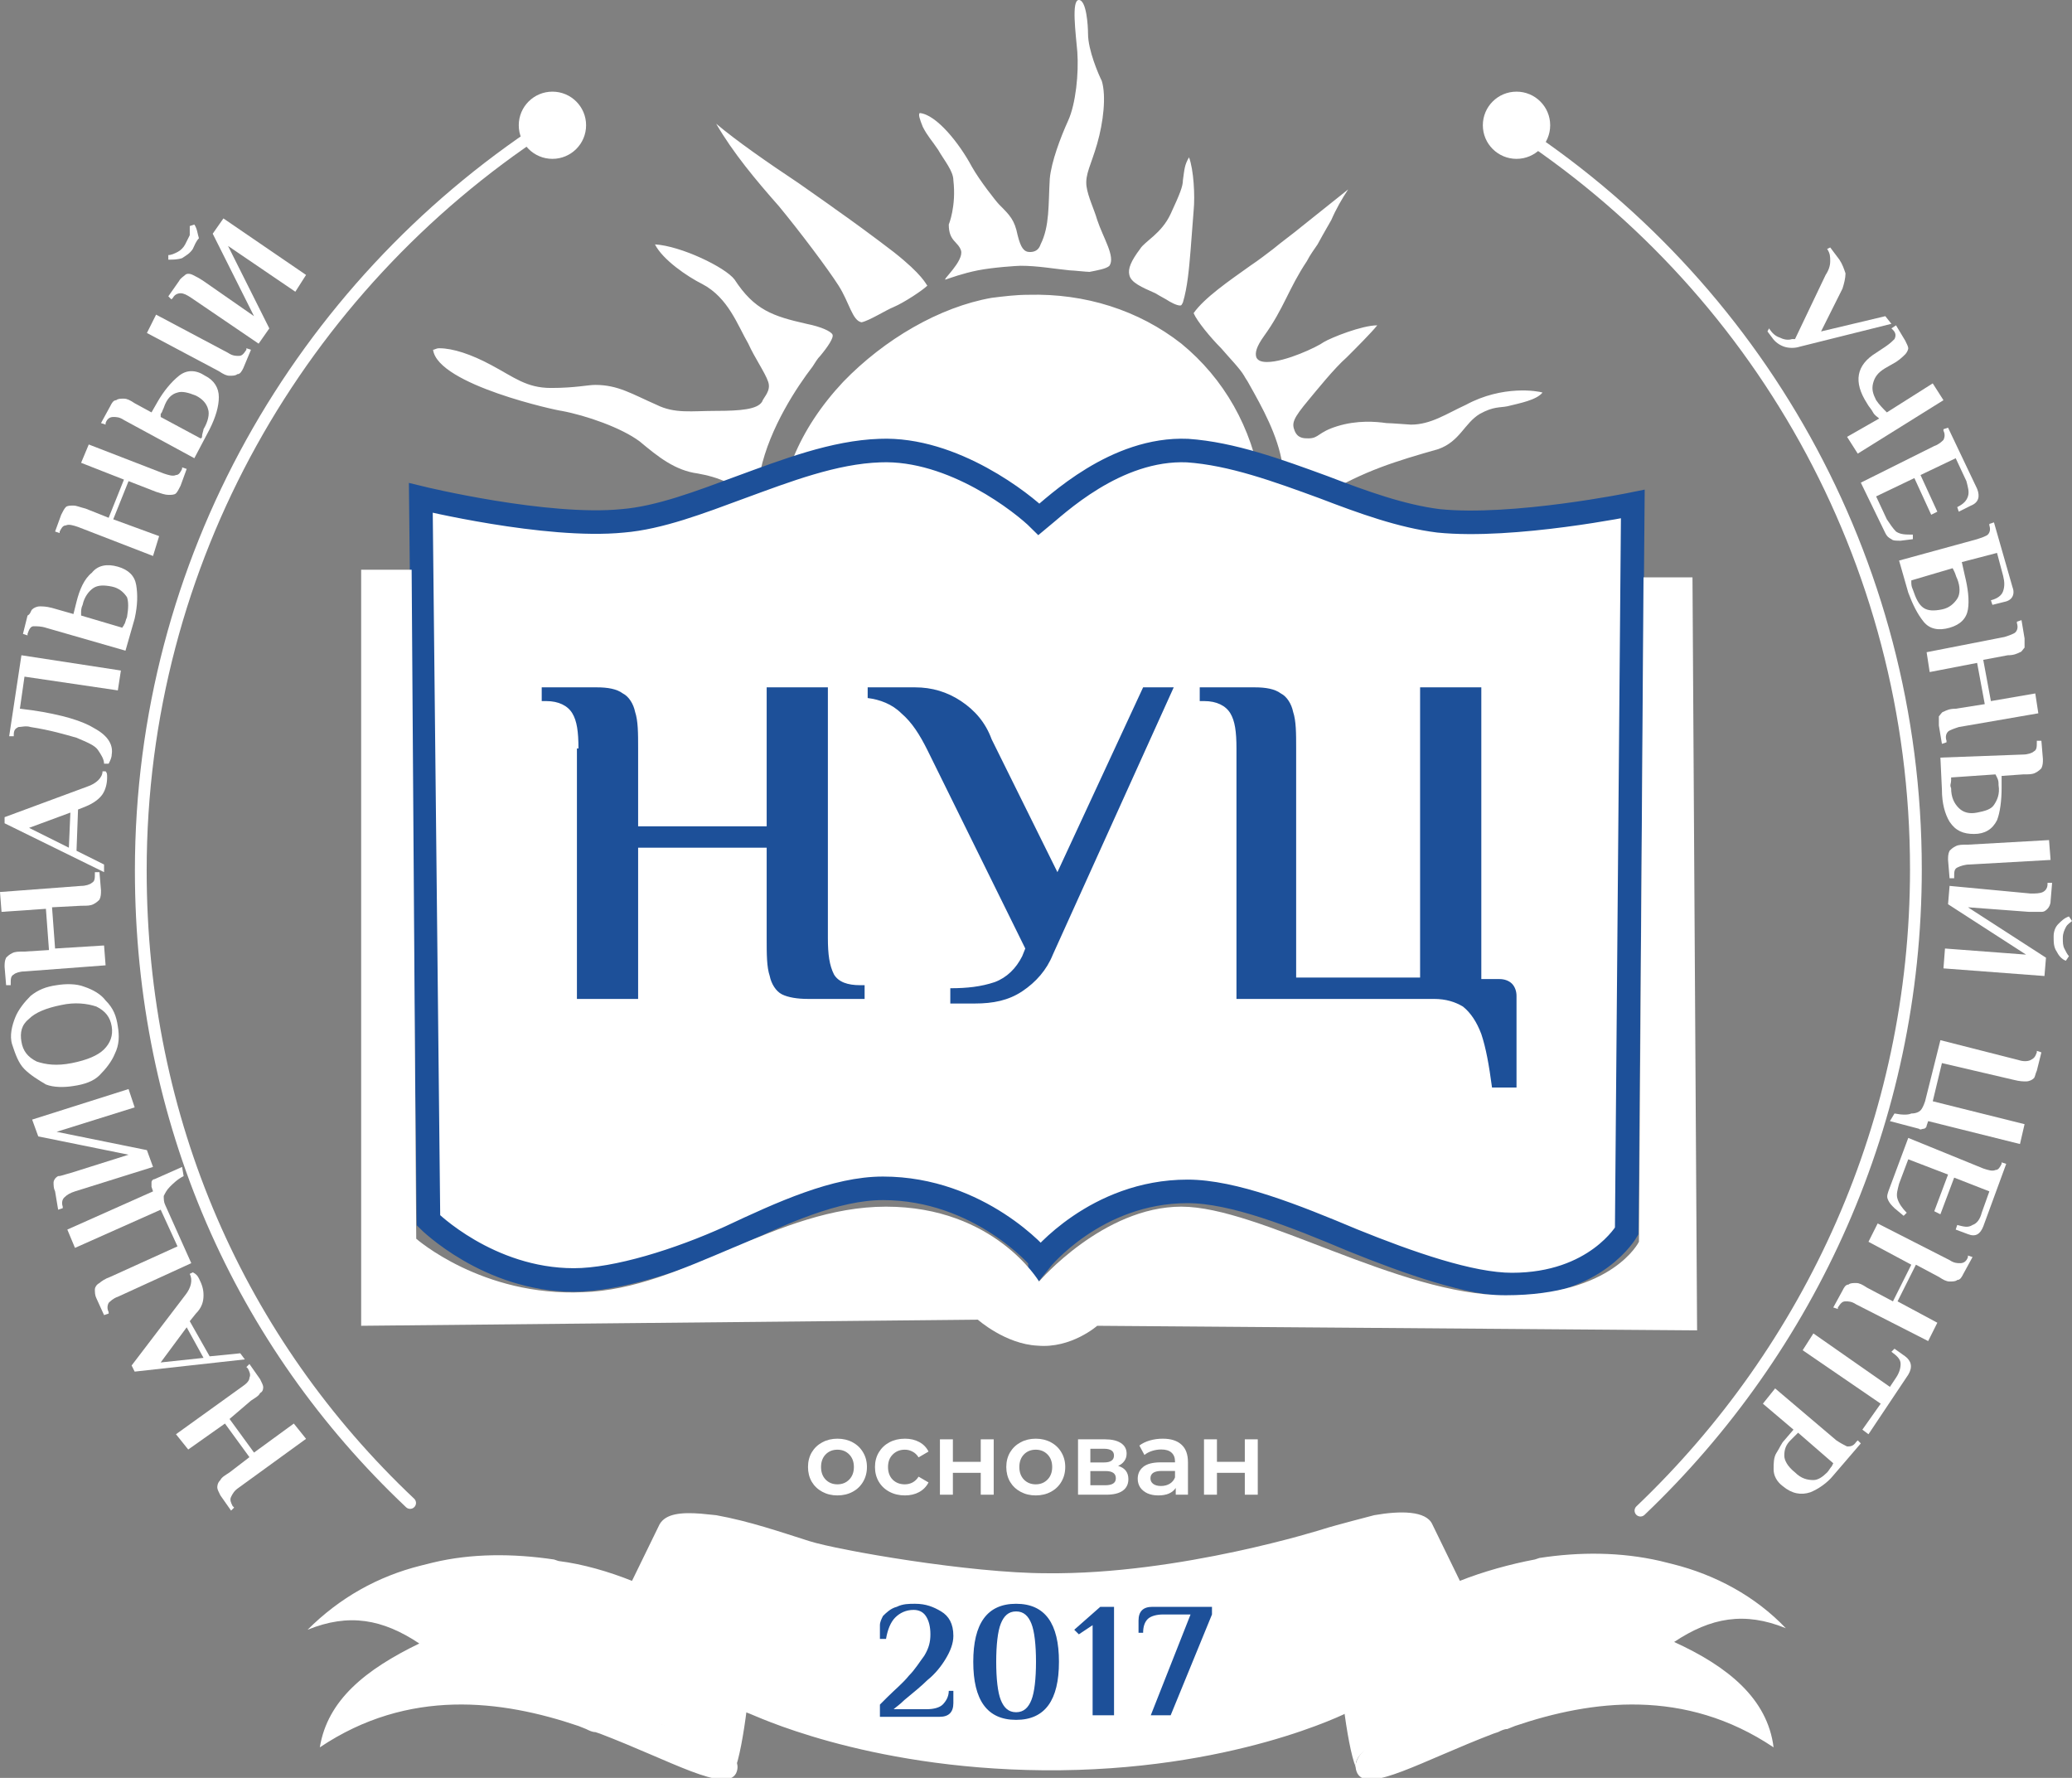 <svg width="176" height="151" viewBox="0 0 176 151" fill="none" xmlns="http://www.w3.org/2000/svg">
<rect x="0" y="0" width="176" height="151" fill="#808080" stroke="none"/>
<g clip-path="url(#clip0_843_1111)">
<path d="M34.836 127.649C20.408 114.029 11.959 95.218 11.959 73.943C11.959 47.609 25.607 24.388 46.145 10.897" stroke="white" stroke-linecap="round"/>
<path d="M128.295 10.638C149.093 23.999 162.741 47.35 162.741 73.814C162.741 95.219 153.772 114.547 139.344 128.299" stroke="white" stroke-linecap="round"/>
<path d="M119.587 45.663C119.717 45.533 119.976 45.404 120.366 45.274C121.016 44.885 121.926 44.366 122.576 44.366C122.576 44.625 122.576 44.885 122.316 45.144C121.666 46.052 119.717 46.442 118.287 46.701C117.507 46.831 116.857 46.961 116.467 47.22C115.687 47.609 115.297 48.128 114.777 48.777C114.257 49.296 113.867 49.814 113.217 50.204C113.087 50.204 112.697 50.333 112.437 50.333C111.267 50.593 110.618 50.722 110.488 51.112C110.488 51.241 110.488 51.241 110.488 51.371C110.748 52.409 113.607 53.447 119.327 55.133C120.496 55.522 121.536 55.782 121.926 55.911C122.316 56.041 122.966 56.301 123.746 56.431C125.046 56.819 127.126 57.468 128.035 58.117C127.906 58.117 127.776 58.117 127.516 58.117C124.136 58.247 114.777 56.949 113.607 56.819C113.607 56.819 113.477 56.819 113.347 56.819C112.827 56.69 111.397 56.431 110.488 56.431C109.578 56.431 108.928 56.69 108.928 57.339C108.928 57.728 109.188 58.117 109.578 58.765C109.838 59.155 110.228 59.674 110.228 59.933C110.618 61.749 111.787 62.528 113.087 63.436C114.127 64.084 115.037 64.733 115.427 65.771C115.167 66.03 114.777 66.16 114.387 66.16C113.217 66.16 111.657 65.252 110.228 64.473C108.538 63.565 106.978 62.657 105.678 62.657C105.028 62.657 104.378 62.917 103.988 63.436C103.858 63.565 103.858 63.695 103.858 63.695C103.988 64.344 104.248 64.863 104.638 65.641C104.898 66.16 105.158 66.808 105.288 67.198C105.678 68.754 106.848 70.052 108.018 71.089C108.408 71.478 108.798 71.738 109.188 72.127C110.488 73.295 111.657 74.332 112.307 76.019C112.567 76.797 113.477 77.835 115.167 79.522C116.727 81.208 119.457 84.062 119.067 84.97C119.067 84.97 119.067 84.97 118.937 84.97C117.767 84.97 115.817 82.116 114.517 80.3C113.737 79.132 113.087 78.095 112.567 77.705C111.917 77.186 111.397 76.797 110.878 76.538C109.968 76.019 109.058 75.37 108.278 74.332C108.018 73.943 107.758 73.424 107.498 73.035C106.848 71.868 106.198 70.57 105.028 69.662C104.898 69.533 104.638 69.403 104.378 69.143C102.558 67.587 101.259 66.679 100.609 66.679C100.609 66.679 100.609 66.679 100.479 66.679C100.089 66.679 99.959 66.808 99.829 67.068C99.439 67.587 99.699 68.625 99.959 69.533C100.089 69.922 100.219 70.441 100.219 70.57C100.219 70.83 100.089 71.089 100.089 71.219C99.569 72.905 99.179 74.462 100.999 76.149C101.649 76.797 102.428 77.835 102.298 78.354H102.169C101.259 78.354 99.699 76.149 98.529 74.462C97.229 72.516 96.319 71.349 95.539 71.089C95.149 70.96 94.759 70.7 94.239 70.441C93.589 70.052 92.939 69.662 92.29 69.662C91.64 69.662 91.12 70.181 90.99 71.349C90.86 71.997 90.86 72.646 90.86 73.165C90.73 74.332 90.6 75.63 90.34 76.797C90.21 77.316 90.08 79.003 89.95 81.338C89.69 84.192 89.43 89.77 88.91 91.845C88.39 89.38 87.48 82.116 86.96 77.576C86.57 74.592 86.31 72.257 86.18 71.608C86.05 70.57 85.66 69.143 84.621 69.143C83.71 69.143 82.801 70.441 81.891 71.608C81.501 72.127 81.111 72.646 80.851 73.035C79.811 74.073 79.291 75.37 78.771 76.538C78.251 77.705 77.731 78.743 76.951 79.522C76.821 79.781 76.561 80.04 76.301 80.3C75.912 80.819 75.391 81.467 75.001 81.856C75.001 80.17 74.872 77.965 75.391 76.668C75.651 76.019 75.912 75.37 76.301 74.722C76.821 73.814 77.341 72.905 77.471 71.868C77.731 69.792 77.601 69.273 77.341 68.884C77.211 68.754 76.951 68.625 76.691 68.625C76.041 68.625 75.261 69.403 74.092 70.57C73.702 70.96 73.312 71.349 73.052 71.608C69.802 74.462 67.463 76.668 65.513 81.078C64.603 83.154 63.303 84.192 61.483 85.618L61.353 85.748C60.963 86.008 60.573 86.527 60.053 87.046C59.663 87.564 59.143 88.213 58.753 88.472C58.753 87.046 60.703 84.581 62.393 82.505C63.953 80.559 65.513 78.743 65.773 77.316C65.773 77.057 65.903 76.668 66.033 76.278C66.422 74.462 66.812 72.387 67.852 71.089C68.112 70.7 68.502 70.311 69.022 70.052C70.062 69.144 71.102 68.235 70.972 66.679C70.712 64.992 69.802 64.603 69.152 64.603C67.332 64.603 64.733 66.938 63.043 68.495C62.523 68.884 62.133 69.273 62.003 69.403C60.963 70.052 60.313 70.181 59.143 70.311C59.013 70.311 58.883 70.311 58.623 70.311C57.843 70.441 57.064 71.089 56.414 71.868C55.894 72.516 55.244 73.035 54.724 73.165C54.984 71.349 56.934 70.311 58.753 69.273C60.183 68.495 61.613 67.716 62.263 66.679C62.263 66.679 66.163 60.063 65.123 58.247C64.993 57.857 64.603 57.728 64.213 57.728C64.083 57.728 64.083 57.728 63.953 57.728C61.093 58.247 58.103 59.284 55.244 60.192C53.814 60.711 52.384 61.1 50.954 61.49C50.694 61.62 50.044 61.749 49.264 62.008C47.315 62.657 44.065 63.825 42.895 63.825C43.285 63.436 44.325 62.657 47.185 61.23C49.524 60.063 52.254 58.765 53.554 58.247C53.944 58.117 54.204 57.987 54.334 57.857C56.284 56.819 58.103 55.652 59.923 54.614C60.313 54.355 60.573 54.225 60.963 53.966C60.963 53.966 61.223 53.836 61.483 53.706C64.733 51.89 64.733 51.76 64.733 51.501C64.733 51.371 64.733 51.241 64.603 51.241C64.473 51.112 64.473 51.112 63.043 50.722C62.393 50.593 61.223 50.204 59.923 49.814C55.244 48.517 54.594 48.517 54.334 48.517C54.074 48.517 53.424 48.647 52.774 48.777C51.474 49.036 49.784 49.296 48.355 49.296C47.055 49.296 46.145 49.166 45.755 48.777C46.275 48.647 47.445 48.387 48.094 48.258C49.134 48.128 49.784 47.998 50.044 47.739C51.474 47.09 52.774 46.961 54.204 46.831C55.374 46.701 56.674 46.571 57.843 46.052C58.363 45.923 58.753 45.533 59.273 45.274C59.793 44.885 60.313 44.625 60.833 44.496C60.963 44.496 61.353 44.496 61.613 44.625C62.133 44.755 62.653 44.755 63.043 44.755C63.563 44.755 63.953 44.625 64.083 44.366C64.213 44.106 64.213 43.847 64.083 43.458C63.303 41.123 60.703 40.474 59.273 40.215C57.324 39.955 55.894 38.788 54.334 37.49C52.774 36.323 49.784 35.285 47.705 34.896C47.445 34.896 37.176 32.691 36.786 29.707C36.916 29.707 37.046 29.577 37.306 29.577C38.476 29.577 40.035 30.096 41.725 31.004C43.675 32.042 44.715 32.95 46.795 32.95C48.874 32.95 49.914 32.691 50.564 32.691C52.514 32.691 53.684 33.469 55.764 34.377C57.324 35.155 58.753 34.896 60.833 34.896C62.913 34.896 64.343 34.766 64.733 34.118C64.863 33.728 65.513 33.21 65.253 32.431C64.993 31.653 64.083 30.356 63.563 29.188C62.653 27.631 61.873 25.296 59.663 24.129C58.363 23.48 56.284 22.053 55.634 20.756C57.843 20.886 61.613 22.702 62.393 23.74C64.083 26.334 65.643 26.853 68.502 27.502C69.802 27.761 70.582 28.15 70.712 28.41C70.842 28.669 70.322 29.448 69.672 30.226C69.412 30.485 69.282 30.745 69.022 31.134C67.722 32.821 65.383 36.323 64.603 39.955C62.263 51.241 69.672 63.825 80.591 66.938C82.671 67.587 85.01 67.846 87.35 67.716C91.51 67.587 95.539 66.419 99.049 64.473C102.818 62.268 105.548 59.284 107.238 55.652C109.448 50.852 109.968 45.793 108.928 39.436C108.538 36.972 107.238 34.637 106.068 32.561C105.938 32.301 105.808 32.172 105.678 31.912C105.288 31.264 104.508 30.485 103.728 29.577C102.818 28.669 101.649 27.242 101.389 26.594C102.298 25.296 104.378 23.869 106.198 22.572C106.978 22.053 107.628 21.534 108.148 21.145C108.928 20.497 109.838 19.848 110.618 19.199C111.917 18.162 113.217 17.124 114.517 16.086C113.997 16.864 113.477 17.772 113.087 18.68C112.567 19.588 112.047 20.497 111.917 20.756C111.657 21.145 111.267 21.664 111.008 22.183C109.448 24.518 109.058 26.204 107.368 28.54C106.718 29.448 106.588 29.966 106.718 30.356C106.848 30.615 107.108 30.745 107.628 30.745C109.188 30.745 111.917 29.448 112.437 29.058C113.087 28.669 115.687 27.631 116.987 27.631C116.467 28.28 115.167 29.577 114.387 30.356C113.347 31.264 111.787 33.21 111.138 33.988C109.838 35.545 109.708 35.934 109.968 36.583C110.228 37.231 110.748 37.231 111.138 37.231C112.047 37.231 111.917 36.712 113.607 36.193C115.297 35.674 116.857 35.804 117.767 35.934C118.157 35.934 119.716 36.064 119.846 36.064C121.536 36.064 122.836 35.155 124.526 34.377C127.645 32.691 130.635 33.21 131.026 33.339C130.505 33.988 129.076 34.247 128.035 34.507C127.385 34.637 126.866 34.507 125.696 35.155C124.396 35.934 124.006 37.49 122.186 38.139C118.547 39.177 115.947 39.955 112.437 42.031C110.878 42.939 110.488 43.328 110.618 43.847C110.748 44.366 111.527 44.366 112.827 44.496C113.737 44.496 114.907 44.496 115.557 44.755C116.467 45.144 117.247 45.404 118.157 45.404C118.547 46.052 119.067 45.923 119.587 45.663ZM75.912 26.075C75.261 26.334 73.832 27.242 73.182 27.372C72.402 27.242 72.142 25.686 71.232 24.259C70.322 22.832 67.982 19.718 66.163 17.513C64.213 15.307 62.263 12.973 60.833 10.508C62.523 11.935 65.123 13.751 67.852 15.567C68.762 16.216 70.452 17.383 70.972 17.772C72.272 18.68 74.222 20.107 75.912 21.405C78.381 23.351 78.641 24.129 78.771 24.259C78.381 24.648 76.821 25.686 75.912 26.075ZM91.51 4.411C91.38 2.854 90.99 0 91.64 0C92.29 0 92.419 2.205 92.419 2.854C92.419 4.281 93.329 6.357 93.589 6.875C93.979 8.173 93.719 10.378 93.2 12.194C92.68 14.01 92.16 14.789 92.29 15.826C92.419 16.735 92.939 17.772 93.2 18.68C93.719 20.237 94.759 21.794 94.239 22.572C93.979 22.832 93.199 22.961 92.549 23.091C92.29 23.091 91.12 22.961 90.86 22.961C89.56 22.832 88.13 22.572 86.7 22.572C86.44 22.572 84.361 22.702 83.061 22.961C81.761 23.221 80.721 23.61 80.331 23.74C79.941 23.869 81.891 22.183 81.631 21.275C81.371 20.497 80.591 20.497 80.591 19.07C80.591 19.07 81.241 17.513 80.981 15.307C80.981 14.529 80.201 13.621 79.681 12.713C79.161 11.935 78.771 11.546 78.381 10.767C78.121 10.119 77.991 9.729 78.121 9.6C79.551 9.729 81.501 12.194 82.541 14.14C83.191 15.307 84.621 17.124 84.88 17.383C85.79 18.291 86.18 18.68 86.44 19.978C86.7 21.015 86.96 21.405 87.48 21.405C88 21.405 88.26 21.145 88.39 20.756C89.17 19.199 89.04 17.383 89.17 15.178C89.3 13.751 90.08 11.675 90.73 10.248C91.38 8.821 91.64 6.227 91.51 4.411ZM99.439 18.162C100.219 16.475 100.479 15.826 100.479 15.307C100.609 14.399 100.609 14.01 100.999 13.362C101.389 14.399 101.519 16.605 101.389 17.902C101.259 19.459 101.259 19.718 101.129 21.275C100.999 22.832 100.869 24.388 100.479 25.686C100.349 25.945 100.349 25.945 100.219 25.945C99.959 25.945 99.439 25.686 99.049 25.426C98.789 25.296 98.139 24.907 98.139 24.907C96.969 24.388 96.059 23.999 95.929 23.351C95.799 22.832 96.059 22.183 96.839 21.145C97.229 20.497 98.659 19.848 99.439 18.162ZM107.108 41.123C107.888 46.961 107.108 52.279 104.898 56.56C102.428 61.1 98.399 64.344 92.68 65.9C90.99 66.419 89.17 66.679 87.48 66.679C82.151 66.808 77.081 64.733 73.052 60.711C69.152 56.819 66.683 51.501 66.293 45.663C65.903 41.123 67.852 36.453 71.622 32.431C75.132 28.799 79.811 26.075 84.231 25.296C85.27 25.167 86.31 25.037 87.35 25.037C92.16 24.907 96.709 26.334 100.349 29.188C103.988 32.172 106.328 36.323 107.108 41.123Z" fill="white"/>
<path d="M88.39 107.023C88.39 106.893 83.191 100.926 75.002 100.926C70.972 100.926 66.422 103.002 62.003 105.077C57.714 107.023 52.384 108.71 48.745 108.71C41.465 108.71 36.396 103.65 36.396 103.65L35.746 42.29C35.746 42.29 46.405 44.885 52.904 44.236C56.024 43.977 59.403 42.679 62.913 41.382C66.812 39.955 70.842 38.399 74.742 38.269C80.981 38.01 86.96 42.809 88.26 44.107C89.69 42.939 94.759 38.01 100.869 38.269C104.638 38.528 108.538 39.955 112.437 41.382C115.817 42.679 119.067 43.847 122.186 44.236C128.556 44.885 138.694 42.809 138.694 42.809L138.174 104.558C138.174 104.558 135.574 109.099 128.426 109.099C124.916 109.099 119.717 107.283 114.907 105.337C109.968 103.261 104.768 101.186 100.869 101.186C93.07 101.186 88.39 107.023 88.39 107.023Z" fill="white" stroke="#1D5099" stroke-width="2"/>
<path d="M34.966 48.387L35.356 105.207C35.356 105.207 40.945 110.136 49.524 109.747C58.103 109.488 66.032 102.483 75.261 102.483C84.49 102.483 88.26 108.839 88.26 108.839C88.26 108.839 93.719 102.483 100.349 102.483C106.978 102.483 118.806 110.007 127.905 110.007C137.005 110.007 139.215 105.466 139.215 105.466L139.604 49.036H143.763L144.154 112.99L93.199 112.601C93.199 112.601 90.99 114.547 88.13 114.288C85.4 114.158 83.061 112.082 83.061 112.082L30.677 112.601V48.387H34.966Z" fill="white"/>
<path d="M49.135 63.566C49.135 62.138 49.005 61.23 48.614 60.582C48.225 59.933 47.445 59.544 46.405 59.544H46.015V58.377H50.694C51.604 58.377 52.384 58.506 52.904 58.895C53.424 59.155 53.814 59.803 53.944 60.452C54.204 61.23 54.204 62.268 54.204 63.566V70.181H65.123V58.377H70.322V79.651C70.322 81.078 70.452 81.986 70.842 82.765C71.232 83.413 72.012 83.673 73.052 83.673H73.442V84.84H68.632C67.722 84.84 66.942 84.711 66.422 84.451C65.903 84.192 65.513 83.543 65.383 82.894C65.123 82.116 65.123 81.078 65.123 79.651V71.998H54.204V84.84H49.005V63.566H49.135ZM80.721 83.932C82.151 83.932 83.321 83.802 84.49 83.413C85.53 83.024 86.31 82.246 86.83 81.208L87.09 80.559L78.771 63.695C78.121 62.398 77.471 61.36 76.561 60.582C75.781 59.803 74.742 59.414 73.702 59.285V58.377H77.731C79.161 58.377 80.461 58.766 81.631 59.544C82.801 60.322 83.711 61.36 84.231 62.787L89.82 74.073L97.099 58.377H99.699L89.43 81.078C88.91 82.376 88 83.413 86.83 84.192C85.66 84.97 84.361 85.23 82.801 85.23H80.721V83.932ZM126.735 92.364C126.476 90.418 126.216 88.992 125.826 87.824C125.436 86.786 124.916 86.008 124.266 85.489C123.616 85.1 122.836 84.84 121.796 84.84H105.028V63.566C105.028 62.138 104.898 61.23 104.508 60.582C104.118 59.933 103.338 59.544 102.298 59.544H101.908V58.377H106.588C107.498 58.377 108.278 58.506 108.798 58.895C109.318 59.155 109.708 59.803 109.838 60.452C110.098 61.23 110.098 62.268 110.098 63.566V83.024H120.626V58.377H125.826V83.154H127.385C127.776 83.154 128.166 83.284 128.426 83.543C128.685 83.802 128.816 84.192 128.816 84.581V92.364H126.735Z" fill="#1D5099"/>
<path d="M20.278 126.352C19.888 126.612 19.758 126.872 19.628 127.131C19.498 127.39 19.628 127.649 19.758 127.908L19.888 128.039L19.628 128.299L18.718 127.001C18.588 126.742 18.458 126.482 18.458 126.352C18.458 126.222 18.458 125.963 18.718 125.704C18.848 125.444 19.108 125.315 19.498 125.055L21.188 123.758L19.108 120.904L15.988 123.109L14.948 121.812L20.538 117.791C20.928 117.531 21.188 117.272 21.188 117.012C21.318 116.753 21.188 116.493 21.058 116.234L20.928 116.104L21.188 115.845L22.097 117.142C22.227 117.401 22.357 117.661 22.357 117.791C22.357 117.92 22.357 118.18 22.097 118.309C21.967 118.569 21.707 118.699 21.318 118.958L19.498 120.515L21.578 123.369L24.957 120.904L25.997 122.201L20.278 126.352Z" fill="white"/>
<path d="M16.898 108.58C17.158 109.099 17.288 109.488 17.288 110.007C17.288 110.526 17.158 111.045 16.638 111.564L16.118 112.212L17.808 115.196L20.408 114.936L20.798 115.455L11.439 116.493L11.179 115.974L15.728 110.007C16.248 109.358 16.378 108.71 16.118 108.191L16.378 108.061C16.638 108.191 16.768 108.321 16.898 108.58ZM17.288 115.326L15.858 112.731L13.648 115.715L17.288 115.326Z" fill="white"/>
<path d="M15.598 99.888C15.078 100.148 14.688 100.537 14.428 100.796C14.168 101.056 14.039 101.315 13.909 101.575C13.909 101.834 13.909 102.094 14.039 102.353L16.248 107.282L10.009 110.137C9.619 110.266 9.359 110.526 9.229 110.655C9.099 110.915 9.099 111.174 9.229 111.434V111.563L8.839 111.693L8.189 110.266C8.059 110.007 8.059 109.747 8.059 109.488C8.059 109.358 8.189 109.099 8.449 108.969C8.579 108.839 8.969 108.58 9.359 108.45L15.078 105.856L13.649 102.742L6.369 105.985L5.719 104.429L12.999 101.185L12.869 100.796C12.869 100.667 12.869 100.537 12.869 100.407C12.869 100.277 12.999 100.148 13.129 100.148L15.468 99.11L15.598 99.888Z" fill="white"/>
<path d="M6.369 101.186C5.979 101.315 5.719 101.445 5.459 101.704C5.329 101.834 5.199 102.094 5.329 102.483V102.613L4.939 102.742L4.68 101.186C4.55 100.926 4.55 100.667 4.55 100.407C4.55 100.278 4.68 100.018 4.939 99.888C5.199 99.888 5.459 99.759 5.979 99.629L10.919 98.072L3.25 96.516L2.73 95.089L10.919 92.494L11.439 94.051L4.809 96.126L12.479 97.683L12.998 99.11L6.369 101.186Z" fill="white"/>
<path d="M10.009 87.175C10.139 87.954 10.139 88.732 9.749 89.51C9.489 90.159 8.969 90.808 8.449 91.326C7.929 91.845 7.149 92.105 6.239 92.235C5.459 92.364 4.549 92.364 3.899 92.105C3.25 91.716 2.6 91.326 2.08 90.808C1.56 90.289 1.3 89.51 1.04 88.732C0.78 87.954 1.04 87.046 1.3 86.397C1.56 85.748 2.08 85.1 2.6 84.581C3.25 84.062 3.899 83.802 4.809 83.673C5.589 83.543 6.499 83.543 7.149 83.802C7.929 84.062 8.579 84.451 8.969 84.97C9.619 85.618 9.879 86.267 10.009 87.175ZM9.489 87.175C9.359 86.397 8.969 85.878 8.189 85.489C7.409 85.229 6.369 85.1 5.199 85.359C3.899 85.618 2.99 86.008 2.47 86.527C1.82 87.046 1.69 87.694 1.82 88.472C1.95 89.251 2.34 89.77 3.12 90.159C3.899 90.418 4.809 90.548 6.109 90.289C7.409 90.029 8.319 89.64 8.839 89.121C9.359 88.602 9.619 87.954 9.489 87.175Z" fill="white"/>
<path d="M2.08 82.505C1.69 82.505 1.3 82.635 1.17 82.765C0.91 82.894 0.91 83.154 0.91 83.543V83.673H0.52L0.39 82.116C0.39 81.857 0.39 81.597 0.52 81.338C0.65 81.208 0.78 81.078 1.04 80.949C1.3 80.819 1.56 80.819 2.08 80.819L4.16 80.689L3.9 77.187L0.13 77.446L0 75.76L6.889 75.241C7.279 75.241 7.669 75.111 7.799 74.981C8.059 74.852 8.059 74.592 8.059 74.203V74.073H8.449L8.579 75.63C8.579 75.889 8.579 76.149 8.449 76.408C8.319 76.538 8.189 76.668 7.929 76.797C7.669 76.927 7.409 76.927 6.889 76.927L4.42 77.057L4.679 80.559L8.839 80.3L8.969 81.986L2.08 82.505Z" fill="white"/>
<path d="M9.099 66.03C9.099 66.549 8.969 67.068 8.709 67.457C8.449 67.846 7.929 68.235 7.279 68.495L6.629 68.754L6.499 72.257L8.839 73.424V74.073L0.39 69.922V69.403L7.409 66.808C8.189 66.549 8.709 66.03 8.709 65.511H8.969C9.099 65.641 9.099 65.771 9.099 66.03ZM5.849 71.997L5.979 69.014L2.47 70.311L5.849 71.997Z" fill="white"/>
<path d="M9.489 64.084C9.489 64.343 9.359 64.603 9.229 64.862H8.839C8.839 64.473 8.579 64.084 8.319 63.695C8.059 63.306 7.409 63.046 6.499 62.657C5.589 62.398 4.289 62.008 2.6 61.749C2.21 61.619 1.82 61.749 1.56 61.749C1.3 61.879 1.17 62.008 1.17 62.398V62.527H0.78L1.82 55.652L10.269 56.949L10.009 58.636L2.08 57.468L1.69 60.192L2.73 60.322C5.329 60.711 7.019 61.23 8.059 61.879C9.229 62.527 9.619 63.306 9.489 64.084Z" fill="white"/>
<path d="M3.899 53.317C3.51 53.188 3.12 53.188 2.86 53.188C2.6 53.188 2.47 53.447 2.34 53.836V53.966L1.95 53.836L2.34 52.279C2.6 52.15 2.6 51.89 2.73 51.761C2.86 51.631 3.12 51.501 3.38 51.501C3.64 51.501 3.899 51.501 4.419 51.631L6.239 52.15L6.499 51.112C6.759 50.074 7.149 49.166 7.799 48.647C8.319 47.998 9.099 47.869 10.009 48.128C10.919 48.388 11.439 48.907 11.569 49.685C11.699 50.463 11.699 51.371 11.439 52.539L10.659 55.263L3.899 53.317ZM10.789 52.409C10.919 51.631 10.919 51.112 10.789 50.723C10.529 50.334 10.139 49.944 9.489 49.815C8.839 49.685 8.319 49.685 7.929 49.944C7.539 50.204 7.149 50.723 7.019 51.371C6.889 51.631 6.889 51.89 6.889 52.02V52.279L10.399 53.317C10.399 53.188 10.529 53.188 10.529 53.058C10.659 52.928 10.659 52.669 10.789 52.409Z" fill="white"/>
<path d="M6.629 44.755C6.239 44.625 5.849 44.496 5.589 44.625C5.329 44.625 5.199 44.885 5.069 45.144V45.274L4.679 45.144L5.199 43.717C5.329 43.458 5.459 43.199 5.589 43.069C5.719 42.939 5.979 42.939 6.239 42.939C6.499 42.939 6.759 43.069 7.279 43.199L9.229 43.977L10.529 40.734L6.889 39.307L7.539 37.75L13.908 40.215C14.298 40.345 14.688 40.474 14.948 40.345C15.208 40.345 15.338 40.085 15.468 39.826V39.696L15.858 39.826L15.338 41.253C15.208 41.512 15.078 41.772 14.948 41.901C14.818 42.031 14.558 42.031 14.298 42.031C14.038 42.031 13.648 41.901 13.258 41.772L10.919 40.863L9.619 44.106L13.518 45.533L12.998 47.22L6.629 44.755Z" fill="white"/>
<path d="M10.529 35.674C10.139 35.415 9.879 35.415 9.619 35.415C9.359 35.415 9.099 35.544 8.969 35.934V36.063L8.579 35.934L9.359 34.507C9.489 34.247 9.619 33.988 9.879 33.988C10.009 33.858 10.269 33.858 10.529 33.858C10.789 33.858 11.049 33.988 11.439 34.247L12.869 35.026L13.389 34.117C13.909 33.209 14.558 32.431 15.208 31.912C15.858 31.393 16.638 31.393 17.418 31.912C18.198 32.301 18.588 32.95 18.588 33.728C18.588 34.507 18.328 35.415 17.808 36.453L16.508 38.917L10.529 35.674ZM20.668 31.264C20.538 31.523 20.408 31.782 20.148 31.782C20.018 31.912 19.758 31.912 19.498 31.912C19.238 31.912 18.978 31.782 18.588 31.523L12.479 28.28L13.258 26.723L19.368 29.966C19.758 30.226 20.018 30.226 20.278 30.226C20.538 30.226 20.668 30.096 20.928 29.707V29.577L21.318 29.707L20.668 31.264ZM17.288 36.453C17.678 35.804 17.808 35.155 17.678 34.766C17.548 34.247 17.158 33.858 16.638 33.599C15.988 33.339 15.468 33.209 15.078 33.339C14.558 33.469 14.168 33.858 13.909 34.636C13.778 34.896 13.778 35.026 13.649 35.155V35.415L17.028 37.231C17.158 37.231 17.158 37.101 17.158 37.101C17.158 36.842 17.288 36.582 17.288 36.453Z" fill="white"/>
<path d="M16.248 25.297C15.858 25.037 15.598 24.907 15.338 24.907C15.078 24.907 14.818 25.037 14.688 25.297L14.558 25.426L14.298 25.167L15.208 23.869C15.338 23.61 15.598 23.48 15.728 23.351C15.858 23.221 16.118 23.221 16.378 23.351C16.638 23.48 16.898 23.61 17.288 23.869L21.578 26.853L18.068 19.848L18.978 18.551L25.997 23.351L25.087 24.777L19.368 20.886L22.877 27.891L21.968 29.188L16.248 25.297ZM16.378 21.145C16.118 21.534 15.858 21.664 15.468 21.924C15.078 22.053 14.688 22.053 14.298 22.053V21.664C14.558 21.664 14.818 21.534 15.078 21.405C15.338 21.275 15.598 21.015 15.728 20.756C15.858 20.497 15.988 20.237 16.118 19.978C16.118 19.718 16.118 19.459 16.118 19.199L16.508 19.07C16.768 19.459 16.768 19.848 16.898 20.237C16.638 20.497 16.508 20.886 16.378 21.145Z" fill="white"/>
<path d="M150.263 27.891C150.523 28.28 150.783 28.54 151.173 28.669C151.433 28.799 151.823 28.929 152.212 28.799H152.473L155.072 23.351C155.333 22.962 155.462 22.572 155.462 22.183C155.462 21.794 155.462 21.535 155.202 21.145L155.462 21.016L156.243 22.053C156.502 22.443 156.632 22.832 156.762 23.221C156.762 23.61 156.632 24.129 156.502 24.518L154.683 28.151L160.142 26.853L160.662 27.502L152.862 29.448C152.473 29.578 151.953 29.578 151.562 29.448C151.173 29.318 150.783 29.059 150.523 28.669L150.133 28.151L150.263 27.891Z" fill="white"/>
<path d="M159.622 35.544C159.492 35.415 159.232 35.285 159.101 35.026C158.972 34.766 158.712 34.507 158.582 34.247C157.412 32.431 157.672 31.004 159.362 29.966L160.142 29.448C160.532 29.188 160.792 28.929 160.922 28.799C161.051 28.539 161.051 28.28 160.792 28.021L160.661 27.891L161.051 27.631L161.832 28.929C161.961 29.188 162.092 29.448 162.092 29.577C162.092 29.707 161.961 29.966 161.832 30.096C161.701 30.226 161.442 30.485 161.051 30.745L160.142 31.264C159.492 31.653 159.232 32.042 159.101 32.561C158.972 33.08 159.101 33.469 159.362 33.988C159.622 34.377 160.012 34.766 160.272 35.026L164.171 32.561L165.082 33.988L157.801 38.528L156.893 37.101L159.622 35.544Z" fill="white"/>
<path d="M164.301 37.88C164.691 37.75 164.951 37.491 165.082 37.361C165.211 37.102 165.211 36.842 165.082 36.583V36.453L165.471 36.323L167.94 41.512C168.201 42.161 168.071 42.68 167.421 42.939L166.382 43.458L166.251 43.069C166.771 42.809 167.031 42.55 167.161 42.161C167.29 41.772 167.161 41.383 167.031 40.864L166.121 38.918L163.132 40.345L164.561 43.458L164.041 43.718L162.611 40.604L159.362 42.161L160.272 44.107C160.532 44.496 160.792 44.885 161.051 45.145C161.442 45.404 161.832 45.404 162.482 45.404V45.793L161.442 45.923C161.051 45.923 160.792 45.923 160.662 45.793C160.401 45.663 160.272 45.534 160.142 45.274L158.062 40.993L164.301 37.88Z" fill="white"/>
<path d="M167.94 45.793C168.331 45.663 168.721 45.533 168.851 45.404C168.981 45.274 169.111 45.014 168.981 44.625V44.495L169.371 44.366L170.931 49.814C171.19 50.463 170.931 50.982 170.281 51.111L169.24 51.371L169.111 50.982C169.631 50.852 170.021 50.593 170.15 50.203C170.281 49.814 170.281 49.425 170.15 48.906L169.631 46.96L166.641 47.739L166.901 48.906C167.161 49.944 167.29 50.982 167.161 51.76C167.032 52.538 166.511 53.057 165.601 53.317C164.691 53.576 163.911 53.447 163.392 52.798C162.872 52.149 162.482 51.371 162.092 50.333L161.312 47.609L167.94 45.793ZM162.482 50.074C162.742 50.852 163.001 51.371 163.392 51.63C163.782 51.89 164.301 51.89 164.951 51.76C165.601 51.63 165.991 51.241 166.251 50.852C166.511 50.463 166.511 49.814 166.251 49.166C166.121 48.906 166.121 48.776 165.991 48.517L165.861 48.258L162.351 49.295C162.351 49.425 162.351 49.425 162.351 49.555C162.351 49.555 162.351 49.814 162.482 50.074Z" fill="white"/>
<path d="M170.281 54.095C170.671 53.966 171.061 53.836 171.19 53.706C171.321 53.577 171.45 53.317 171.321 52.928V52.798L171.711 52.669L171.971 54.225C171.971 54.485 171.971 54.744 171.971 55.003C171.84 55.133 171.711 55.393 171.581 55.393C171.321 55.522 171.061 55.652 170.54 55.652L168.461 56.041L169.111 59.544L172.881 58.895L173.14 60.582L166.382 61.749C165.991 61.879 165.601 62.009 165.471 62.138C165.341 62.268 165.211 62.528 165.341 62.917V63.046L164.951 63.176L164.691 61.62C164.691 61.36 164.691 61.1 164.691 60.841C164.822 60.711 164.951 60.452 165.082 60.452C165.341 60.322 165.601 60.193 166.121 60.193L168.59 59.803L167.94 56.301L163.911 57.079L163.651 55.393L170.281 54.095Z" fill="white"/>
<path d="M171.84 64.084C172.23 64.084 172.621 63.954 172.75 63.825C173.011 63.695 173.011 63.435 173.011 63.046V62.916H173.4L173.53 64.473C173.53 64.733 173.53 64.992 173.4 65.252C173.271 65.381 173.14 65.511 172.88 65.641C172.621 65.77 172.361 65.77 171.84 65.77L170.021 65.9V66.938C170.021 67.976 169.89 69.014 169.631 69.662C169.24 70.441 168.59 70.83 167.682 70.83C166.771 70.83 166.121 70.57 165.601 69.792C165.211 69.143 164.951 68.235 164.951 67.068L164.822 64.344L171.84 64.084ZM165.471 73.035C165.471 72.776 165.471 72.516 165.601 72.257C165.732 72.127 165.861 71.997 166.121 71.868C166.382 71.738 166.641 71.738 167.161 71.738L174.05 71.349L174.18 73.035L167.291 73.424C166.901 73.424 166.511 73.554 166.251 73.684C165.991 73.813 165.991 74.073 165.991 74.462V74.592H165.601L165.471 73.035ZM165.732 66.938C165.732 67.716 165.991 68.235 166.382 68.624C166.771 69.014 167.291 69.143 167.941 69.014C168.59 68.884 169.111 68.754 169.371 68.365C169.631 67.976 169.89 67.457 169.761 66.678C169.761 66.419 169.761 66.289 169.631 66.03L169.501 65.77L165.732 66.03C165.732 66.16 165.732 66.16 165.732 66.289C165.732 66.549 165.601 66.678 165.732 66.938Z" fill="white"/>
<path d="M172.49 75.889C172.881 75.889 173.271 75.889 173.531 75.759C173.79 75.63 173.921 75.37 173.921 75.111V74.981H174.31L174.181 76.538C174.181 76.797 174.05 77.057 173.921 77.186C173.79 77.316 173.661 77.446 173.4 77.446C173.14 77.446 172.881 77.446 172.361 77.446L167.161 77.057L173.79 81.338L173.661 82.894L165.082 82.246L165.211 80.559L172.1 81.078L165.471 76.797L165.601 75.24L172.49 75.889ZM174.44 79.521C174.44 79.132 174.571 78.743 174.83 78.484C175.09 78.224 175.35 77.965 175.74 77.835L176 78.224C175.871 78.354 175.61 78.484 175.48 78.743C175.35 79.002 175.221 79.262 175.221 79.651C175.221 80.04 175.221 80.3 175.35 80.559C175.48 80.819 175.61 81.078 175.74 81.208L175.48 81.597C175.09 81.467 174.83 81.078 174.7 80.819C174.44 80.429 174.44 80.04 174.44 79.521Z" fill="white"/>
<path d="M160.922 94.57C161.572 94.699 162.092 94.699 162.351 94.57C162.741 94.57 163.001 94.44 163.132 94.31C163.261 94.18 163.391 93.921 163.522 93.532L164.822 88.343L171.451 90.029C171.84 90.159 172.23 90.159 172.49 90.029C172.75 89.9 172.88 89.77 173.011 89.38V89.251L173.4 89.38L173.011 90.937C172.88 91.197 172.88 91.456 172.75 91.586C172.621 91.716 172.361 91.845 172.1 91.845C171.84 91.845 171.581 91.845 171.061 91.716L164.951 90.289L164.172 93.532L171.971 95.478L171.581 97.164L163.782 95.218L163.651 95.607C163.651 95.737 163.522 95.867 163.391 95.867C163.261 95.867 163.132 95.997 163.001 95.867L160.532 95.218L160.922 94.57Z" fill="white"/>
<path d="M168.461 99.24C168.851 99.369 169.24 99.499 169.501 99.369C169.761 99.369 169.89 99.11 170.021 98.85V98.721L170.411 98.85L168.461 104.169C168.201 104.818 167.811 105.077 167.161 104.818L166.121 104.429L166.251 104.039C166.771 104.169 167.161 104.299 167.551 104.039C167.94 103.91 168.201 103.52 168.331 103.002L168.981 101.185L165.991 100.018L164.821 103.131L164.301 102.872L165.471 99.758L162.092 98.461L161.311 100.537C161.182 101.056 161.051 101.445 161.182 101.834C161.311 102.223 161.572 102.612 161.961 103.002L161.701 103.261L160.922 102.612C160.662 102.353 160.532 102.223 160.401 101.964C160.272 101.704 160.272 101.575 160.401 101.185L162.092 96.645L168.461 99.24Z" fill="white"/>
<path d="M165.601 107.023C165.991 107.283 166.251 107.283 166.511 107.283C166.771 107.283 167.031 107.153 167.161 106.764V106.634L167.551 106.764L166.771 108.191C166.64 108.45 166.511 108.71 166.251 108.71C166.121 108.839 165.861 108.839 165.601 108.839C165.341 108.839 165.082 108.709 164.691 108.45L162.742 107.412L161.182 110.526L164.561 112.342L163.782 113.899L157.672 110.785C157.282 110.526 157.022 110.526 156.762 110.526C156.502 110.526 156.372 110.655 156.112 111.045V111.174L155.722 111.045L156.502 109.618C156.632 109.358 156.762 109.099 157.022 109.099C157.152 108.969 157.412 108.969 157.672 108.969C157.932 108.969 158.192 109.099 158.582 109.358L160.792 110.526L162.351 107.412L158.712 105.466L159.492 103.91L165.601 107.023Z" fill="white"/>
<path d="M160.532 117.79L161.051 117.012C161.312 116.623 161.442 116.234 161.442 115.845C161.442 115.455 161.182 115.196 160.662 114.807L160.922 114.547L161.832 115.196C162.351 115.585 162.482 116.104 162.092 116.753L158.712 121.812L158.193 121.423L159.751 119.217L153.123 114.677L154.033 113.25L160.532 117.79Z" fill="white"/>
<path d="M155.983 122.331C156.372 122.59 156.633 122.72 156.893 122.85C157.152 122.85 157.412 122.85 157.672 122.46L157.802 122.331L158.062 122.59L155.722 125.314C155.202 125.963 154.422 126.481 153.773 126.742C152.993 127.001 152.212 126.871 151.433 126.222C150.913 125.833 150.654 125.314 150.654 124.795C150.654 124.277 150.654 123.758 150.913 123.368C151.173 122.979 151.304 122.59 151.562 122.331L152.343 121.422L149.743 119.217L150.783 117.92L155.983 122.331ZM152.083 122.331C151.693 122.72 151.562 123.109 151.562 123.628C151.562 124.017 151.823 124.536 152.473 125.055C152.993 125.574 153.512 125.703 154.033 125.703C154.422 125.703 154.812 125.444 155.202 125.055C155.333 124.925 155.462 124.666 155.593 124.536L155.722 124.277L152.733 121.682L152.083 122.331Z" fill="white"/>
<path d="M46.925 13.492C48.504 13.492 49.784 12.214 49.784 10.638C49.784 9.061 48.504 7.784 46.925 7.784C45.345 7.784 44.065 9.061 44.065 10.638C44.065 12.214 45.345 13.492 46.925 13.492Z" fill="white"/>
<path d="M128.816 13.492C130.395 13.492 131.676 12.214 131.676 10.638C131.676 9.061 130.395 7.784 128.816 7.784C127.235 7.784 125.956 9.061 125.956 10.638C125.956 12.214 127.235 13.492 128.816 13.492Z" fill="white"/>
<path d="M71.132 127.008C70.657 127.008 70.228 126.905 69.847 126.7C69.466 126.495 69.166 126.209 68.949 125.846C68.738 125.476 68.633 125.059 68.633 124.595C68.633 124.131 68.738 123.717 68.949 123.353C69.166 122.989 69.466 122.704 69.847 122.499C70.228 122.293 70.657 122.19 71.132 122.19C71.613 122.19 72.044 122.293 72.425 122.499C72.807 122.704 73.103 122.989 73.314 123.353C73.531 123.717 73.64 124.131 73.64 124.595C73.64 125.059 73.531 125.476 73.314 125.846C73.103 126.209 72.807 126.495 72.425 126.7C72.044 126.905 71.613 127.008 71.132 127.008ZM71.132 126.066C71.537 126.066 71.871 125.931 72.135 125.661C72.399 125.391 72.531 125.036 72.531 124.595C72.531 124.155 72.399 123.799 72.135 123.529C71.871 123.259 71.537 123.124 71.132 123.124C70.727 123.124 70.393 123.259 70.129 123.529C69.871 123.799 69.741 124.155 69.741 124.595C69.741 125.036 69.871 125.391 70.129 125.661C70.393 125.931 70.727 126.066 71.132 126.066Z" fill="white"/>
<path d="M76.865 127.008C76.378 127.008 75.941 126.905 75.553 126.7C75.166 126.495 74.864 126.209 74.647 125.846C74.43 125.476 74.322 125.059 74.322 124.595C74.322 124.131 74.43 123.717 74.647 123.353C74.864 122.989 75.163 122.704 75.545 122.499C75.932 122.293 76.372 122.19 76.865 122.19C77.328 122.19 77.733 122.284 78.079 122.472C78.431 122.66 78.695 122.93 78.871 123.283L78.026 123.776C77.891 123.559 77.721 123.397 77.516 123.291C77.316 123.18 77.096 123.124 76.856 123.124C76.445 123.124 76.105 123.259 75.835 123.529C75.565 123.794 75.43 124.149 75.43 124.595C75.43 125.041 75.562 125.4 75.826 125.67C76.096 125.934 76.439 126.066 76.856 126.066C77.096 126.066 77.316 126.013 77.516 125.907C77.721 125.796 77.891 125.631 78.026 125.414L78.871 125.907C78.689 126.26 78.422 126.533 78.07 126.726C77.724 126.914 77.322 127.008 76.865 127.008Z" fill="white"/>
<path d="M79.84 122.244H80.94V124.155H83.307V122.244H84.407V126.947H83.307V125.089H80.94V126.947H79.84V122.244Z" fill="white"/>
<path d="M87.975 127.008C87.5 127.008 87.072 126.905 86.691 126.7C86.309 126.495 86.01 126.209 85.793 125.846C85.582 125.476 85.476 125.059 85.476 124.595C85.476 124.131 85.582 123.717 85.793 123.353C86.01 122.989 86.309 122.704 86.691 122.499C87.072 122.293 87.5 122.19 87.975 122.19C88.457 122.19 88.888 122.293 89.269 122.499C89.65 122.704 89.947 122.989 90.158 123.353C90.375 123.717 90.484 124.131 90.484 124.595C90.484 125.059 90.375 125.476 90.158 125.846C89.947 126.209 89.65 126.495 89.269 126.7C88.888 126.905 88.457 127.008 87.975 127.008ZM87.975 126.066C88.38 126.066 88.715 125.931 88.979 125.661C89.243 125.391 89.375 125.036 89.375 124.595C89.375 124.155 89.243 123.799 88.979 123.529C88.715 123.259 88.38 123.124 87.975 123.124C87.571 123.124 87.236 123.259 86.972 123.529C86.714 123.799 86.585 124.155 86.585 124.595C86.585 125.036 86.714 125.391 86.972 125.661C87.236 125.931 87.571 126.066 87.975 126.066Z" fill="white"/>
<path d="M94.976 124.499C95.556 124.675 95.847 125.05 95.847 125.626C95.847 126.049 95.689 126.375 95.372 126.604C95.055 126.833 94.586 126.947 93.964 126.947H91.57V122.244H93.867C94.442 122.244 94.891 122.349 95.213 122.561C95.536 122.772 95.697 123.072 95.697 123.459C95.697 123.7 95.633 123.908 95.504 124.085C95.38 124.261 95.204 124.399 94.976 124.499ZM92.617 124.208H93.77C94.339 124.208 94.624 124.011 94.624 123.618C94.624 123.236 94.339 123.045 93.77 123.045H92.617V124.208ZM93.876 126.145C94.48 126.145 94.782 125.949 94.782 125.556C94.782 125.35 94.712 125.197 94.571 125.098C94.43 124.992 94.21 124.939 93.911 124.939H92.617V126.145H93.876Z" fill="white"/>
<path d="M98.77 122.19C99.462 122.19 99.99 122.358 100.354 122.693C100.723 123.021 100.908 123.52 100.908 124.19V126.947H99.87V126.374C99.735 126.579 99.541 126.738 99.289 126.85C99.043 126.955 98.743 127.008 98.391 127.008C98.039 127.008 97.731 126.949 97.467 126.832C97.203 126.709 96.998 126.541 96.851 126.33C96.71 126.112 96.64 125.87 96.64 125.599C96.64 125.176 96.796 124.839 97.106 124.586C97.423 124.328 97.919 124.199 98.594 124.199H99.808V124.128C99.808 123.799 99.708 123.547 99.509 123.371C99.315 123.195 99.025 123.106 98.638 123.106C98.374 123.106 98.113 123.148 97.855 123.23C97.602 123.312 97.388 123.426 97.212 123.573L96.781 122.772C97.027 122.584 97.324 122.44 97.67 122.34C98.016 122.24 98.382 122.19 98.77 122.19ZM98.62 126.207C98.896 126.207 99.139 126.145 99.35 126.022C99.568 125.892 99.72 125.711 99.808 125.476V124.93H98.673C98.039 124.93 97.722 125.138 97.722 125.555C97.722 125.755 97.802 125.914 97.96 126.031C98.118 126.148 98.338 126.207 98.62 126.207Z" fill="white"/>
<path d="M102.27 122.244H103.37V124.155H105.737V122.244H106.837V126.947H105.737V125.089H103.37V126.947H102.27V122.244Z" fill="white"/>
<path d="M117.507 147.757L117.897 147.628C118.806 147.238 119.976 146.849 121.146 146.46L121.796 146.201C125.306 145.033 128.685 143.865 128.035 142.309C128.035 142.309 128.035 142.179 127.905 142.179C127.905 142.049 127.776 142.049 127.776 141.92C126.345 140.362 121.536 142.438 114.127 144.903C114.387 146.978 114.777 149.184 115.167 150.092C115.167 150.221 115.297 150.352 115.297 150.352C114.777 149.443 115.817 148.535 117.507 147.757Z" fill="white"/>
<path d="M61.223 144.124L59.533 143.606C54.334 141.789 51.084 140.622 49.914 142.049C49.914 142.179 49.784 142.179 49.784 142.309C49.784 142.309 49.784 142.438 49.654 142.438C48.874 143.865 51.734 145.033 54.854 146.07L55.633 146.33L56.153 146.46L56.803 146.719C60.053 147.757 63.043 149.055 62.263 150.611C62.263 150.481 62.393 150.481 62.393 150.352C62.783 149.443 63.173 147.237 63.433 145.162C62.653 144.643 61.873 144.384 61.223 144.124Z" fill="white"/>
<path d="M142.204 139.455C145.323 137.378 148.183 136.86 151.693 138.287C149.093 135.563 145.713 133.747 142.073 132.838L141.034 132.579C137.655 131.8 134.145 131.8 130.765 132.32L130.376 132.449C128.295 132.838 125.956 133.486 124.006 134.265L121.666 129.466C121.146 128.298 118.936 128.298 116.727 128.687C116.727 128.687 113.217 129.596 112.437 129.855C112.437 129.855 100.219 133.747 88.91 133.617C82.411 133.617 71.232 131.671 68.762 130.893C66.292 130.114 63.693 129.206 60.833 128.687L59.533 128.557C57.843 128.428 56.544 128.557 56.024 129.466L53.684 134.265C51.734 133.486 49.524 132.838 47.445 132.579L47.055 132.449C43.545 131.93 40.035 131.93 36.786 132.709L35.746 132.968C32.106 133.876 28.857 135.692 26.127 138.417C29.637 136.99 32.496 137.508 35.616 139.584C31.066 141.789 27.817 144.384 27.167 148.405C34.706 143.347 42.635 144.384 49.134 146.589L49.784 146.849C50.044 146.978 50.304 147.108 50.564 147.108L50.954 147.237C57.063 149.573 61.613 152.297 62.523 150.611C63.303 148.925 60.313 147.757 57.063 146.719L55.114 146.07C51.994 145.033 49.134 143.995 49.914 142.438C49.914 142.438 49.914 142.438 49.914 142.568V142.438C49.914 142.309 50.044 142.309 50.044 142.179C51.214 140.882 54.464 142.049 59.663 143.735C59.663 143.735 62.913 145.292 63.693 145.551C63.823 145.551 73.312 150.221 88.65 150.352C104.638 150.481 114.517 145.422 114.517 145.422C121.406 143.216 125.696 140.882 127.385 141.92C127.516 142.179 127.645 142.309 127.645 142.309C128.426 143.735 125.956 144.643 122.706 145.81L120.236 146.46C116.987 147.497 114.517 149.054 115.297 150.611C116.207 152.297 120.756 149.573 126.866 147.237L127.255 147.108C127.516 146.978 127.776 146.849 128.035 146.849L128.685 146.589C135.184 144.384 143.113 143.347 150.652 148.405C150.133 144.254 146.754 141.53 142.204 139.455Z" fill="white"/>
<path d="M74.742 144.774C75.001 144.513 75.261 144.254 75.391 144.125C76.041 143.477 76.691 142.957 77.211 142.309C77.731 141.789 78.121 141.141 78.511 140.623C78.901 139.973 79.031 139.455 79.031 138.806C79.031 138.158 78.901 137.638 78.641 137.249C78.381 136.86 77.991 136.731 77.601 136.731C76.951 136.731 76.431 136.99 76.041 137.379C75.651 137.769 75.391 138.417 75.261 139.196H74.742C74.742 138.676 74.742 138.287 74.742 138.028C74.742 137.769 74.871 137.508 75.001 137.249C75.261 136.99 75.651 136.601 76.171 136.471C76.691 136.211 77.211 136.211 77.731 136.211C78.641 136.211 79.291 136.471 79.941 136.86C80.591 137.249 80.981 137.898 80.981 138.935C80.981 139.585 80.721 140.233 80.331 140.882C79.941 141.53 79.421 142.179 78.771 142.698C78.251 143.216 77.601 143.736 76.821 144.384C76.431 144.774 76.041 145.033 75.911 145.163H78.771C79.291 145.163 79.811 145.033 80.071 144.774C80.331 144.513 80.591 144.125 80.591 143.606H80.981V144.643C80.981 145.422 80.591 145.811 79.811 145.811H74.742V144.774ZM86.31 146.07C83.84 146.07 82.671 144.384 82.671 141.141C82.671 137.898 83.84 136.211 86.31 136.211C88.78 136.211 89.95 137.898 89.95 141.141C89.95 144.384 88.78 146.07 86.31 146.07ZM86.31 145.422C86.96 145.422 87.35 145.033 87.61 144.384C87.87 143.736 88 142.568 88 141.141C88 139.714 87.87 138.546 87.61 137.898C87.35 137.249 86.96 136.86 86.31 136.86C85.66 136.86 85.27 137.249 85.01 137.898C84.75 138.546 84.62 139.714 84.62 141.141C84.62 142.568 84.75 143.736 85.01 144.384C85.27 145.033 85.66 145.422 86.31 145.422ZM92.809 145.681V138.028L91.64 138.806L91.25 138.417L93.459 136.471H94.629V145.681H92.809ZM101.128 137.119H98.789C98.269 137.119 97.749 137.249 97.489 137.508C97.229 137.769 97.099 138.158 97.099 138.676H96.709V137.638C96.709 136.86 97.099 136.471 97.879 136.471H102.948V137.119L99.439 145.681H97.749L101.128 137.119Z" fill="#1D5099"/>
</g>
<defs>
<clipPath id="clip0_843_1111">
<rect width="176" height="151" fill="white"/>
</clipPath>
</defs>
</svg>
